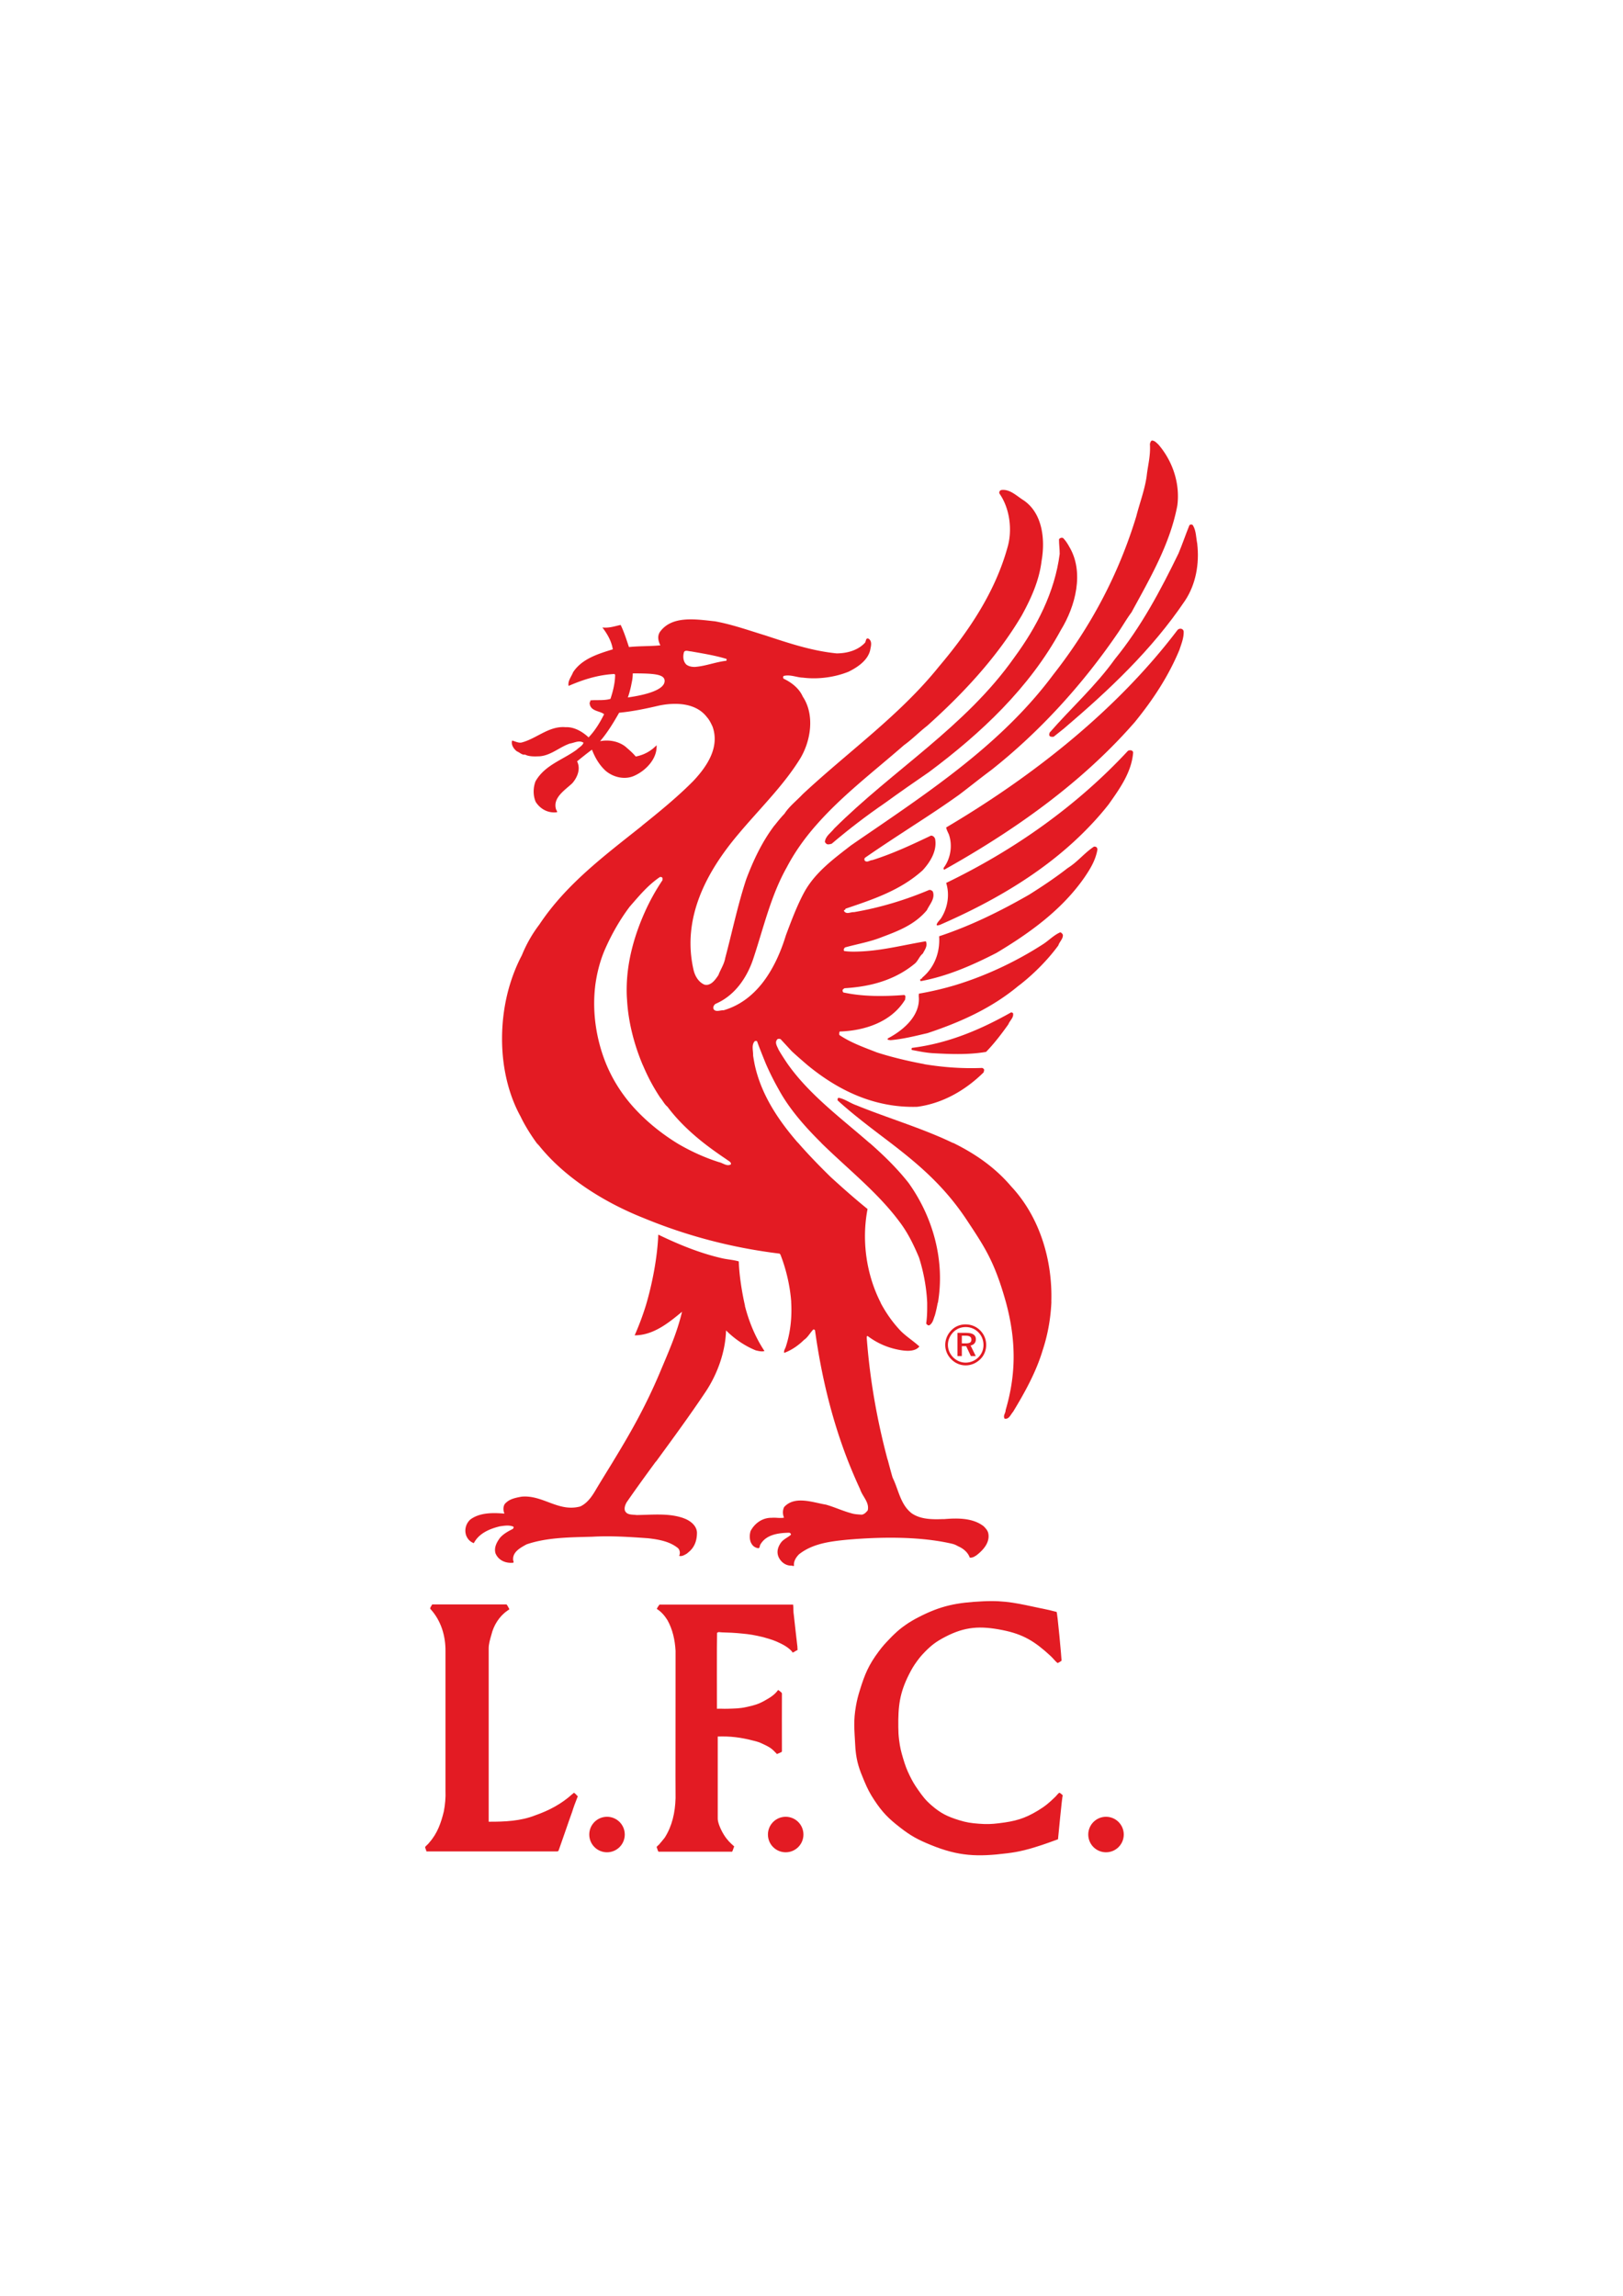 <svg xmlns="http://www.w3.org/2000/svg" data-name="Layer 1" viewBox="0 0 595.28 841.89"><path d="M382.11 589.84c2.13.45 3.68.78 5.43 1.27.33.52 1.82 17.07 1.82 17.89-.48.33-.92.67-1.48.85-.93-.74-1.58-1.71-2.68-2.71-5.7-5.25-9.92-7.86-17.52-9.37-8.09-1.61-13.7-1.33-21.01 2.49-3.28 1.71-5.02 3.01-7.59 5.65-1.16 1.2-1.76 1.93-2.75 3.27-1.29 1.77-1.91 2.85-2.91 4.8-3.48 6.88-4.03 11.67-3.94 19.38.02 1.84.07 2.89.29 4.72.34 2.7.71 4.21 1.49 6.81.77 2.55 1.28 3.98 2.45 6.36 1.01 2.04 1.67 3.16 2.97 5.02 1.72 2.45 2.75 3.85 5.02 5.8 3.37 2.91 5.8 4.08 10.05 5.4 2.74.85 4.38 1.08 7.25 1.3 2.89.22 4.56.17 7.44-.18 5.78-.7 9.23-1.6 14.21-4.61 2.72-1.65 4.12-2.84 6.4-5.06.59-.58.93-1.15 1.48-1.52.52.19.89.63 1.27.97-.3.37-1.68 15.84-1.75 16.11-2.49.89-5.02 1.87-8.3 2.86-1.59.48-2.48.77-4.09 1.15-2.39.57-3.77.81-6.21 1.12-10.92 1.38-17.87 1.12-28.05-3.05-4.68-1.91-7.28-3.29-11.27-6.4-4.22-3.28-6.46-5.51-9.41-9.97-1.71-2.59-2.51-4.18-3.72-7.03-1.86-4.39-2.81-7.04-3.24-11.79-.06-.7-.07-1.09-.11-1.79-.29-5.45-.66-8.62.29-13.98.4-2.27.74-3.53 1.41-5.73 1.82-5.9 3.23-9.29 6.92-14.24 1.47-1.98 2.42-3 4.13-4.77.62-.65.98-1.02 1.64-1.64 1.49-1.4 2.38-2.14 4.05-3.31.92-.65 1.45-.99 2.42-1.56.86-.51 1.35-.77 2.23-1.23 8.49-4.41 14.25-5.44 23.81-5.91 8.45-.42 13.25.9 21.54 2.64Zm-196.33-1.48c.45.48.67 1.15 1.04 1.71 0 .08-.15.19-.22.26-.22.08-.33.18-.52.34-2.94 2.01-5.02 5.35-5.84 8.78-.48 1.67-1 3.38-1 5.02v63.57c5.92.04 11.83-.26 17.07-2.34 4.99-1.75 9.6-4.13 13.72-7.89.19 0 .15-.22.34-.26l.15-.15.89.74c-.04.29.34.26.45.52s-.15.45-.19.71c-.67 1.67-1.3 3.35-1.82 5.06-1.67 4.61-3.2 9.26-4.87 13.91-.25.58-.25.59-.78.59h-47.8c-.08-.56-.37-.97-.49-1.56.3-.52.79-.79 1.25-1.33.08-.03.2-.31.31-.38 2.94-3.31 4.31-7.22 5.32-11.42.48-2.49.71-5.13.6-7.59v-51.07c.07-5.66-1.6-11.31-5.58-15.62-.07-.59.48-1.08.71-1.6h27.27Zm105.12.07c.15 1.3.03 2.56.26 3.87.45 3.83.86 8.03 1.34 11.83-.18.37.3.78-.15 1.04-.48.19-.97.52-1.34.78-.19-.15-.59.15-.49-.3-1.49-1.63-3.19-2.55-5.54-3.61-1.13-.5-1.8-.7-2.98-1.08-1.6-.51-2.52-.73-4.17-1.08-2.89-.62-4.57-.74-7.51-1.01-2.62-.24-5.47-.18-6.73-.37-.22 0-.37.26-.59.22-.11 3.54-.04 27.9-.04 27.9 1.19-.08 2.25.04 3.68 0 2.86-.09 4.5-.05 7.29-.67 2.55-.57 4.04-.94 6.32-2.19 2.23-1.23 3.94-2.31 5.13-4.02.3.11 1.3.89 1.41 1.19-.04 3.24 0 15.76 0 21.38 0 .23-1.89.93-1.89.93-.04-.26-.36-.44-.6-.7-1.47-1.61-2.68-2.17-4.65-3.09-.58-.27-.92-.42-1.52-.63-.61-.21-.98-.29-1.6-.45-5.04-1.32-8.74-1.71-13.28-1.57v30.17c0 1.3.97 3.79 2.27 5.88 1.17 1.88 2.34 3.01 3.76 4.24-.26.59-.41 1.3-.74 1.94H241.5c-.34-.52-.41-1.2-.67-1.67.26-.56 1-.86 1.26-1.41.63-.63 1.12-1.38 1.71-2.05 2.71-4.24 3.83-9.19 3.98-14.51-.08-.26.04-50.14 0-54.01-.23-4.06-1.08-7.85-2.98-11.27-1-1.6-2.3-3.13-3.9-4.1.22-.59.63-1.08.97-1.59h49.03Zm-9.24 84.31c0-3.59 2.91-6.51 6.51-6.51s6.51 2.91 6.51 6.51-2.91 6.51-6.51 6.51-6.51-2.91-6.51-6.51m-65.53 0c0-3.59 2.91-6.51 6.51-6.51s6.51 2.91 6.51 6.51-2.91 6.51-6.51 6.51-6.51-2.91-6.51-6.51m183.02 0c0-3.59 2.92-6.51 6.51-6.51s6.51 2.91 6.51 6.51-2.91 6.51-6.51 6.51-6.51-2.91-6.51-6.51" style="fill:#e31b23;stroke-width:0"/><path d="M354.18 485.66c-2.03 0-3.84.73-5.22 2.13-1.46 1.49-2.27 3.41-2.27 5.39s.77 3.82 2.19 5.26c1.44 1.46 3.3 2.26 5.3 2.26s3.86-.8 5.34-2.23c1.42-1.38 2.19-3.22 2.19-5.28s-.79-3.89-2.17-5.29c-1.44-1.46-3.32-2.23-5.37-2.23Zm6.54 7.58c0 1.73-.67 3.34-1.9 4.53-1.29 1.25-2.9 1.92-4.68 1.92-1.67 0-3.32-.69-4.55-1.94s-1.92-2.86-1.92-4.57.71-3.38 1.98-4.68c1.19-1.21 2.8-1.86 4.56-1.86s3.4.67 4.65 1.95c1.21 1.21 1.86 2.84 1.86 4.66Zm-6.33-4.47h-3.22v8.52h1.61v-3.63h1.59l1.73 3.63h1.79l-1.9-3.88c1.24-.25 1.94-1.09 1.94-2.3 0-1.55-1.17-2.34-3.55-2.34Zm-.29 1.04c1.5 0 2.19.41 2.19 1.46s-.69 1.36-2.15 1.36h-1.36v-2.82z" style="fill:#e31b23;fill-rule:evenodd;stroke-width:0"/><path d="M280.4 495.45c-3.35-5.03-5.68-10.7-7.2-16.62h.05c-1.11-4.79-2.14-11.26-2.28-16.26-2.1-.62-4.45-.71-6.55-1.25-8.02-1.87-15.74-5.07-22.98-8.57-.31 8.13-2.14 17.84-4.52 25.86a102 102 0 0 1-4.14 11.07c6.9 0 12.55-4.66 17.38-8.65-1.86 7.72-4.53 13.72-8.1 22.22-5.48 13-11.2 22.84-17.16 32.62h.01c-1.98 3.24-4.01 6.5-6.07 9.93-1.4 2.41-3.13 5.29-6 6.63-8.03 2.17-13.72-4.3-21.51-3.59-3.7.63-4.9 1.33-6.16 2.64-.7 1.09-.62 2.42-.16 3.58-4.37-.38-9.13-.38-12.54 2.19-1.48 1.39-2.18 3.5-1.56 5.61.46 1.32 1.33 2.46 2.88 3.03 1.86-3.58 5.68-5.22 9.5-6.16 1.63-.23 3.37-.55 4.93.08.38.24.07.7-.25.93-1.55.78-3.26 1.71-4.51 3.11-1.25 1.63-2.34 3.66-1.72 5.77 1.13 2.7 3.89 3.74 6.55 3.43.23-.31-.07-.63-.07-.95-.32-2.95 2.64-4.52 4.9-5.76 7.48-2.58 15.98-2.58 24.16-2.81 6.79-.39 13.64.08 20.43.56 3.97.46 7.95 1.16 10.98 3.64.71.71.86 1.97.4 2.81 1.01.31 1.94-.31 2.79-.79.17-.15.26-.19.63-.53 2.34-1.87 3.12-4.44 3.12-7.18-.08-2.65-2.58-4.45-4.69-5.22-.46-.19-.59-.23-1.09-.38-5.14-1.56-10.83-.93-16.36-.86-1.56-.23-3.59.08-4.28-1.63-.32-1.01.15-2.18.62-3.03 3.47-5.02 7.07-9.97 10.69-14.91h.07c6.09-8.32 12.5-17.07 18.16-25.54 4.43-6.62 7.32-14.8 7.55-22.59 3.12 3.11 6.86 5.68 10.91 7.32 1.01.23 2.26.55 3.2.23Zm105.2-18.1c.48-15.17-4.23-31.01-14.65-42.2-6.09-7.18-13.41-12.13-21.3-16.02h-.15c-11.22-5.42-24.04-9.16-35.44-13.83-2.26-.78-4.21-2.34-6.55-2.74-.3.24-.39.62-.24 1.01 6.24 5.69 13.64 11.14 20.09 16.07 9.62 7.43 19.06 15.39 27.21 27.72 5.44 8.22 8.65 13 11.92 22.28.91 2.58 1.83 5.61 2.51 8.08 3.76 14.01 3.7 26.33-.16 39.38 0 1.18-1.02 1.95-.39 3.12 1.64.39 2.26-1.56 3.12-2.49 4.29-7.09 8.42-14.5 10.83-22.51 1.91-5.75 2.98-11.8 3.23-17.88h-.03Zm-14.03-105.72c.3 1.57-1.24 2.65-1.71 3.98-2.5 3.51-5.16 7.01-8.19 10.13-6.39 1.09-12.93.85-19.56.47-2.64-.16-5.14-.71-7.65-1.17-.22-.24-.07-.54 0-.77 13.26-1.65 25.1-6.64 36.41-13.03.23.09.62.09.7.4Zm18.25-28.91c-.24-.32-.56-.85-1.03-.79-2.33 1.02-4.21 3.05-6.31 4.37-9.68 6.25-20.65 11.42-31.57 14.79h.02c-4.52 1.37-9.15 2.48-13.89 3.29l-.07.85c.77 7.18-5.7 12.63-11.38 15.59v.46l1.02.16c4.67-.4 9.18-1.56 13.55-2.57 11.76-3.91 23.23-8.96 33.12-17.14.2-.16.41-.32.62-.48s.08-.07.13-.1c.11-.08.22-.16.33-.25 4.94-3.89 10.07-9.05 13.82-14.21.38-1.33 1.87-2.49 1.64-3.97m11.44-32.27c-3.65 2.42-5.91 5.54-9.66 7.88-4.59 3.58-9.28 6.69-14.11 9.74-10.6 6.08-21.5 11.46-33.04 15.27.39 5.78-1.64 11.4-6.24 15.21.08.48-.69.31-.69.71 0 .14 0 .38.15.54 9.75-1.79 18.87-5.77 27.83-10.37 12.08-7.23 23.93-15.73 32.18-27.57 2.19-3.2 4.13-6.35 4.83-10.3-.04-.86-.55-1.16-1.25-1.09Zm-216.48 79.81-.03-.21m228.98-114.74c-9.48 10.22-19.95 19.32-31.1 27.36-11.27 8.13-23.26 15.15-35.6 21.11 1.32 4.2.62 8.88-1.71 12.7-.55.94-1.56 1.65-1.8 2.65.24.47.71.08 1.09.08 19.94-8.68 39.75-20.07 55.34-36.54 2.34-2.46 4.58-5.03 6.69-7.72 4.13-5.85 8.42-11.84 8.97-19.02-.16-.92-1.26-.92-1.88-.61Zm18.08-44.19c-22.35 29.43-52.68 53.18-83.48 71.55-.44.26-.87.52-1.3.77.15.86.62 1.71 1 2.57 1.41 4.05.63 8.81-1.87 12.16-.16.31-.08.62.15.77 8.97-5.02 17.83-10.41 26.39-16.26 15.87-10.83 30.77-23.26 43.52-37.88 6.79-8.34 12.39-16.92 16.37-26.5.7-2.18 1.64-4.36 1.55-6.77-.23-1.18-1.71-1.25-2.33-.4Z" style="fill:#e31b23;stroke-width:0"/><path d="M439.13 199.42c-.46-2.26-.39-4.76-1.56-6.71-.23-.47-1.02-.47-1.33-.08-1.4 3.44-2.57 6.94-3.98 10.29-6.54 13.48-13.71 26.97-23.37 38.81-7.01 9.82-16.14 17.99-23.93 26.95-.07.31-.23.85 0 1.18.4.47 1.1.31 1.49.31l3.81-3.04c16.45-14.02 32.18-28.75 44.41-46.91 3.91-5.92 5.3-13.41 4.45-20.8Zm-47.05.9c5.77 9.43 2.34 22.06-2.97 30.71-11.52 21.2-29.3 37.87-48.32 52.05-5.45 3.74-10.83 7.48-16.2 11.38-6.94 4.76-13.24 9.59-19.56 14.96-.7.16-1.09.31-1.71.16-.39-.23-.55-.54-.77-.77.15-2.19 2.18-3.36 3.43-4.99 21.5-21.43 48.23-37.41 66-62.66 8.25-11.22 14.89-23.99 16.69-38.04 0-1.78-.25-3.5-.25-5.28.15-.48.85-.79 1.49-.55.87.86 1.56 1.94 2.18 3.03Z" style="fill:#e31b23;stroke-width:0"/><path d="M424.87 163c-.7-.62-1.31-1.39-2.34-1.46-.51.16-.61.78-.77 1.25.3 4.36-.79 8.03-1.18 11.77-.7 5.05-2.57 9.89-3.82 14.8-6.39 20.96-16.44 40.2-30.47 58.07-17 22.86-40.15 39.26-63.47 55.25-3.6 2.47-7.21 4.91-10.79 7.4-6.4 4.98-13.1 9.88-17.07 17.14-2.65 4.9-4.74 10.51-6.7 15.73-1.9 6.23-4.76 12.74-8.98 17.96-3.56 4.39-8.09 7.88-13.85 9.56-1.18-.08-2.97.84-3.73-.46-.26-.78.15-1.42.7-1.87 3.72-1.58 6.71-4.13 9.06-7.22 2.06-2.72 3.64-5.85 4.73-9.06 3.82-11.39 6.47-23.32 12.39-33.83 2.93-5.59 6.52-10.57 10.56-15.21h.01c9.51-10.94 21.47-20 32.44-29.59 2.89-2.05 5.6-4.84 8.43-7.03 13.25-11.84 25.78-25.32 34.75-40.53 3.42-6.23 6.39-12.78 7.25-19.94 1.47-8.35.17-17.91-6.86-22.44-2.43-1.56-4.83-3.99-7.86-3.6-.63.16-.95.71-.71 1.33 3.81 5.44 4.82 13.49 2.89 19.88-4.52 16.19-14.03 30.47-25.1 43.54-14.34 17.86-33.25 31.18-50.02 46.85-2.18 2.33-4.91 4.42-6.62 7.1-1.26 1.31-2.51 2.85-3.63 4.28h-.04c-4.59 6.05-7.8 12.92-10.38 19.78-3.11 9.43-5.13 19.25-7.69 28.84-.39 2.32-1.73 4.21-2.51 6.31-.83 1.21-1.84 2.71-3.21 3.3-.54.26-1.18.34-1.84.19-.16-.05-.31-.11-.44-.19-2.07-1.06-3.25-3.38-3.68-5.48-4.21-18.79 4.74-35.55 16.26-49.26.98-1.17 1.97-2.34 2.98-3.49 3.44-3.94 7.07-7.88 10.53-11.93 3.46-4.04 6.71-8.21 9.39-12.55 3.99-6.62 5.38-16.14.95-22.75-1.33-3.05-4.2-5.23-7.01-6.55a.774.774 0 0 1 0-1.01c2.49-.62 4.75.55 7.1.62 5.6.7 11.77-.16 16.74-2.19 3.27-1.63 6.93-4.06 7.88-7.8.22-1.32.93-3.27-.55-4.29-1.17-.47-.87 1.09-1.41 1.56-2.57 2.73-6.55 3.82-10.35 3.82-9.29-.94-17.7-3.82-26.18-6.6-6.17-1.89-12.09-4-18.41-5.16-6.7-.68-15.83-2.33-20.25 3.98-.95 1.56-.55 3.28.22 4.83-3.74.38-7.62.22-11.52.63-.95-2.81-1.8-5.55-3.05-8.11-2.17.46-4.29 1.23-6.7.93 1.85 2.41 3.36 5.07 3.82 8.02-5.39 1.65-11.38 3.5-14.57 8.41-.63 1.64-2.03 3.2-1.64 5 5.23-2.27 10.67-4.04 16.76-4.37l.3.25c0 2.95-.77 6.06-1.71 8.88-2.49.7-4.98.31-7.39.54.15.38-.39.79-.22 1.25.37 2.81 3.82 2.58 5.28 3.83-1.46 2.95-3.34 6.06-5.69 8.49-2.25-2.1-5.3-3.89-8.41-3.73-6.01-.55-10.51 4.05-15.89 5.54-1.26.46-2.66-.41-3.75-.63-.46 1.47.55 3.03 1.78 3.96 1.02.38 1.88 1.42 2.97 1.17 1.47.79 3.58.7 5.46.62 4.13-.38 7.16-3.36 10.98-4.67 1.64-.24 3.35-1.33 4.99-.31-.31 1.09-1.64 1.71-2.48 2.56-5.24 3.83-11.72 5.62-15.13 11.63-.87 2.33-.93 5.14.07 7.49 1.7 2.72 4.68 4.27 7.87 3.81 0-.41-.24-.72-.39-1.03-1.32-4.29 3.29-7.08 5.94-9.58 1.85-2.11 3.18-5.22 1.77-8.04 1.8-1.46 3.51-2.86 5.46-4.28 1.09 2.82 2.56 5.47 4.99 7.73 2.82 2.42 7.1 3.44 10.6 1.81 4.2-1.89 8.4-6.25 8.11-11.17-2.02 2.12-4.67 3.6-7.65 4.14-1.25-1.49-2.32-2.34-3.81-3.66-2.58-1.96-6.01-2.58-9.26-1.96 2.79-3.27 4.89-6.77 6.99-10.44 4.91-.46 9.82-1.49 14.73-2.64 6.15-1.25 13.57-.95 17.53 4.35.79.86 1.42 2.12 2.02 3.44 2.64 7.55-2.02 14.49-7.07 19.87-5.79 5.86-12.55 11.37-19.02 16.56l.35-.24c-13.73 10.94-27.93 21.44-37.84 36.38-2.49 3.25-4.74 7.15-6.38 11.22-1.74 3.27-3.22 6.93-4.35 10.62-1.93 6.3-2.92 13.16-2.92 19.99 0 3.08.2 6.14.61 9.13v.04c.95 6.86 2.96 13.5 6.19 19.36 1.63 3.45 4.27 7.6 6.6 10.65l-.58-.94c9.79 12.68 24.94 21.88 39.02 27.48 15.97 6.61 32.65 10.97 49.96 13.08l.29.33c2.08 5.26 3.54 11.48 3.97 17.34h-.02c.34 5.62-.24 11.28-2.01 16.63-.23.62-.76 1.34-.55 2.1 2.65-.94 5.3-2.79 7.26-4.75 1.48-1.01 2.19-2.56 3.42-3.82.32-.06.48.08.63.32 2.25 16.22 6 32.04 11.8 47.11h-.01c.08.19.15.38.24.57 0 .04.02.06.02.08 1.33 3.38 2.96 7.22 4.47 10.45.87 2.73 3.51 4.84 2.81 7.8-.55.69-1.4 1.62-2.4 1.56-1.18-.08-2.51-.15-3.52-.48-3.19-.84-6.31-2.32-9.43-3.19-4.67-.76-11.38-3.41-15.29.87-.6 1.17-.6 2.65-.06 3.9-1.4.3-2.96-.08-4.52.06-3.36-.06-6.23 1.98-7.73 4.84-.46 1.41-.46 3.51.4 4.75.55.95 1.56 1.5 2.58 1.57.3-.24.39-.62.46-1.09 2.02-3.9 6.64-4.53 10.75-4.6.31.08.72.4.56.78-1.17 1.01-2.65 1.56-3.59 2.81-1.16 1.61-1.8 3.58-.77 5.59.86 1.65 2.48 2.9 4.52 2.9.73 0 .69.3 1.01 0-.23-1.49.69-3.05 1.87-4.2 5-3.91 11.3-4.69 17.69-5.32 11.84-1.02 25.52-1.24 37.02 1.18 2.61.54 2.51.68 3.83 1.33 1.71.77 3.41 2.18 4.04 4.05.95.16 1.8-.4 2.5-.86 2.58-2.01 4.98-4.76 4.29-8.11-.25-.94-.69-1.49-1.65-2.49-3.99-3.14-9.66-3.05-14.49-2.65h-.7c-3.96.15-8.03.06-11.22-2.12-4.21-3.25-4.83-8.71-7.02-13.08-.61-2.08-1.36-4.91-1.9-6.99l.15.74c-3.94-14.68-6.59-29.63-7.74-45.03 0-.32 0-.79.38-.63 3.74 2.81 7.88 4.51 12.46 5.21 2.27.32 5.01.39 6.47-1.4-2.09-1.95-4.8-3.64-6.83-5.69-2.96-3.09-5.39-6.59-7.38-10.31h.05c-5.28-10.29-7.1-22.83-4.85-34.41-4.83-3.91-9.03-7.65-13.46-11.68-4.09-4-8.33-8.35-12.11-12.71h-.05c-7.4-8.54-13.56-17.94-15.84-28.88-.18-.97-.4-2.2-.52-3.07.08-1.64-.71-3.82.62-5.22.22-.08.68-.16.85.08.89 2.55 3.19 8.17 3.19 8.17 1.39 3.19 2.95 6.32 4.67 9.35 3.9 7.24 9.78 13.87 15.74 19.76h-.04c9.74 9.55 20.76 18.2 28.67 28.88 3.03 3.97 5.22 8.49 7.15 13.09 1.64 5.13 2.77 11.04 3 16.63v1.77c0 1.98-.09 3.91-.37 5.84.34.39.64.78 1.18.62 1.32-.85 1.48-2.32 2.02-3.66.43-1.52.75-3.04 1.03-4.57h.07c2.66-15.53-1.8-31.45-10.76-43.98-4.29-5.45-9.18-10.17-14.23-14.62h-.06c-10.52-9.18-22.12-17.73-30.08-29.03-1.1-1.61-2.4-3.62-3.32-5.22-.45-1.17-1.64-2.72-.31-3.9.31-.08.77-.13 1.09.08l4.04 4.37c1.68 1.61 5.81 5.14 5.81 5.14 11.38 9.36 24.67 15.74 40.26 15.27 9.27-1.24 17.61-6 24.33-12.62l.21-.93c-.15-.39-.46-.63-.77-.7-7.36.3-14.47-.25-21.33-1.39h.22c-5.52-1-12.25-2.59-17.47-4.3-4.75-1.86-9.5-3.51-13.78-6.39-.08-.39-.08-.94.13-1.27 9.07-.3 18.96-3.41 24.03-11.76-.08-.54.4-1.4-.4-1.64-7.16.55-14.96.63-21.89-.85-.55 0-.69-.46-.69-.92.06-.33.45-.47.69-.71 3.53-.21 6.96-.67 10.26-1.46 5.6-1.36 10.82-3.7 15.37-7.42 1.41-1.09 1.79-2.81 3.11-3.82.7-1.41 1.88-2.81 1.11-4.52-7.96 1.33-15.74 3.35-23.62 3.72-1.96.1-4.37.17-6.33-.15-.38-.47 0-1.02.33-1.32 4.51-1.25 9.12-2.02 13.41-3.74 6.07-2.27 12.14-4.58 16.59-9.9 1.02-2.17 3.13-4.27 2.18-6.86-.4-.38-.79-.69-1.41-.54-8.72 3.67-17.93 6.47-27.49 8.11-1.27-.08-2.6.87-3.52-.22-.63-.62.54-.48.37-1.03 10.07-3.41 20.11-6.69 28.31-14.08 2.87-3.12 5.38-7.26 4.58-11.54-.21-.61-.77-1.24-1.55-1.18-7.02 3.35-14.03 6.63-21.5 8.98-.94 0-1.79 1-2.73.22-.21-.31-.21-.85.08-1.1 5.85-4.06 11.8-7.92 17.76-11.82 5.65-3.66 11.27-7.36 16.78-11.3 3.82-2.89 7.77-6.09 11.68-8.98 17.7-13.96 33.59-31.4 46.52-50.35 1.71-2.49 3.2-5.14 5-7.55 6.77-12.46 14.15-25.03 16.81-39.2 1.02-7.96-1.64-16.13-6.93-22.31Zm-194.59 92.77c.38-1.07.95-2.96 1.31-4.89.29-1.51.43-1.79.5-3.94 7.83-.01 11.68.3 11.68 2.76 0 3.37-7.18 5.17-13.5 6.07Zm24.66-11.2c-1.17 0-2.27-.16-3.2-.86-1.23-1.17-1.32-3.12-.85-4.61.48-.85 1.73-.23 2.56-.23 4.38.78 8.81 1.48 12.95 2.74.23.15.07.46 0 .7-3.99.46-7.49 1.94-11.46 2.25Zm8.79 181.61c-5.11-1.62-10.1-3.87-14.82-6.61-7.47-4.5-14.99-10.86-20.18-18.01a54.7 54.7 0 0 1-6.47-11.54c-2.79-6.88-4.33-14.52-4.33-22.04 0-2.34.15-4.65.44-6.93.61-4.39 1.75-8.82 3.5-12.86 2.42-5.53 5.53-11 9.12-15.74 3.36-3.83 6.64-7.87 11.08-10.85.38 0 .76 0 .92.39v.78a77.7 77.7 0 0 0-6.55 11.84c-3.68 8.24-6.23 17.27-6.55 26.29-.07 1.87-.06 3.78.09 5.66.45 8.37 2.71 16.8 5.81 24.09l.03.02c1.84 4.33 3.69 7.81 6.31 11.81.95 1.09 1.57 2.49 2.66 3.35 3.68 4.94 8.14 9.18 12.9 12.98 2.69 2.14 5.9 4.41 8.69 6.28.64.54 1.88 1 1.72 1.86-1.39.95-2.97-.48-4.35-.77Z" style="fill:#e31b23;stroke-width:0"/></svg>